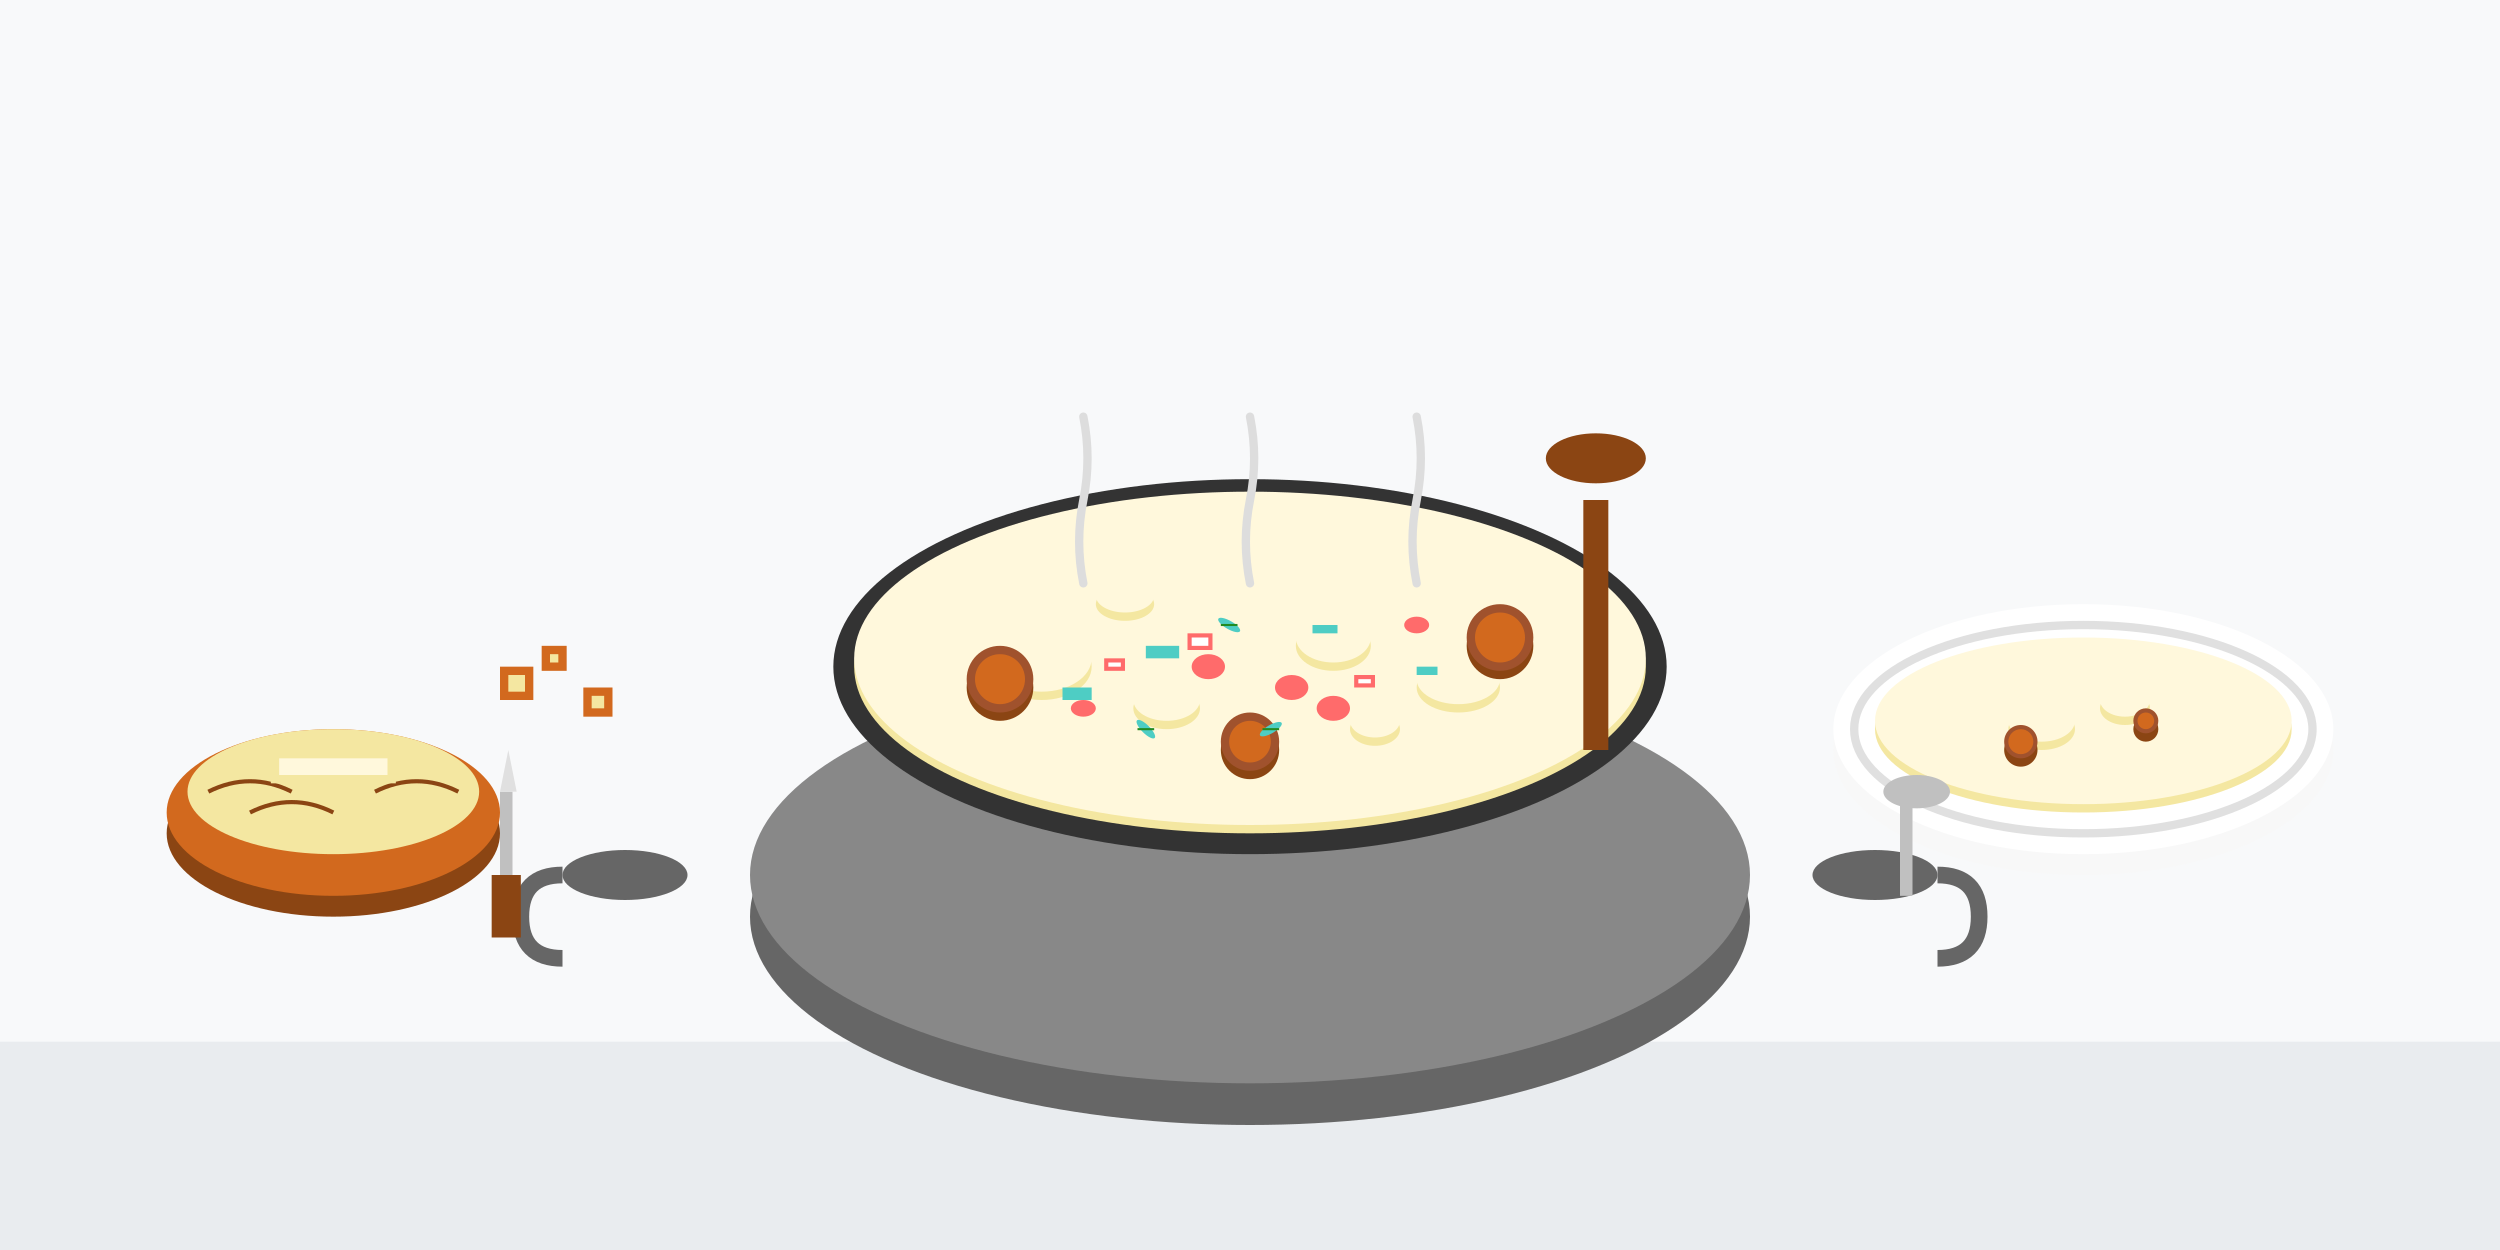 <svg width="600" height="300" viewBox="0 0 600 300" fill="none" xmlns="http://www.w3.org/2000/svg">
  <!-- Background -->
  <rect x="0" y="0" width="600" height="300" fill="#f8f9fa"/>
  <rect x="0" y="250" width="600" height="50" fill="#e9ecef"/>
  
  <!-- Pot -->
  <ellipse cx="300" cy="220" rx="120" ry="50" fill="#666"/>
  <ellipse cx="300" cy="210" rx="120" ry="50" fill="#888"/>
  <ellipse cx="300" cy="160" rx="100" ry="45" fill="#333"/>
  
  <!-- Pot handles -->
  <ellipse cx="150" cy="210" rx="15" ry="6" fill="#666"/>
  <ellipse cx="450" cy="210" rx="15" ry="6" fill="#666"/>
  <path d="M135 210 Q125 210 125 220 Q125 230 135 230" stroke="#666" stroke-width="4" fill="none"/>
  <path d="M465 210 Q475 210 475 220 Q475 230 465 230" stroke="#666" stroke-width="4" fill="none"/>
  
  <!-- Soup surface -->
  <ellipse cx="300" cy="160" rx="95" ry="40" fill="#f4e7a1"/>
  <ellipse cx="300" cy="158" rx="95" ry="40" fill="#fff8dc"/>
  
  <!-- Potato pieces -->
  <ellipse cx="250" cy="160" rx="12" ry="8" fill="#f4e7a1"/>
  <ellipse cx="250" cy="158" rx="12" ry="8" fill="#fff8dc"/>
  <ellipse cx="350" cy="165" rx="10" ry="6" fill="#f4e7a1"/>
  <ellipse cx="350" cy="163" rx="10" ry="6" fill="#fff8dc"/>
  <ellipse cx="280" cy="170" rx="8" ry="5" fill="#f4e7a1"/>
  <ellipse cx="280" cy="168" rx="8" ry="5" fill="#fff8dc"/>
  <ellipse cx="320" cy="155" rx="9" ry="6" fill="#f4e7a1"/>
  <ellipse cx="320" cy="153" rx="9" ry="6" fill="#fff8dc"/>
  <ellipse cx="270" cy="145" rx="7" ry="4" fill="#f4e7a1"/>
  <ellipse cx="270" cy="143" rx="7" ry="4" fill="#fff8dc"/>
  <ellipse cx="330" cy="175" rx="6" ry="4" fill="#f4e7a1"/>
  <ellipse cx="330" cy="173" rx="6" ry="4" fill="#fff8dc"/>
  
  <!-- Carrot pieces -->
  <ellipse cx="290" cy="160" rx="4" ry="3" fill="#ff6b6b"/>
  <ellipse cx="310" cy="165" rx="4" ry="3" fill="#ff6b6b"/>
  <ellipse cx="340" cy="150" rx="3" ry="2" fill="#ff6b6b"/>
  <ellipse cx="260" cy="170" rx="3" ry="2" fill="#ff6b6b"/>
  <ellipse cx="320" cy="170" rx="4" ry="3" fill="#ff6b6b"/>
  
  <!-- Celery pieces -->
  <rect x="275" y="155" width="8" height="3" fill="#4ecdc4"/>
  <rect x="315" y="150" width="6" height="2" fill="#4ecdc4"/>
  <rect x="340" y="160" width="5" height="2" fill="#4ecdc4"/>
  <rect x="255" y="165" width="7" height="3" fill="#4ecdc4"/>
  
  <!-- Sausage slices -->
  <circle cx="240" cy="165" r="8" fill="#8B4513"/>
  <circle cx="240" cy="163" r="8" fill="#A0522D"/>
  <circle cx="240" cy="163" r="6" fill="#D2691E"/>
  <circle cx="360" cy="155" r="8" fill="#8B4513"/>
  <circle cx="360" cy="153" r="8" fill="#A0522D"/>
  <circle cx="360" cy="153" r="6" fill="#D2691E"/>
  <circle cx="300" cy="180" r="7" fill="#8B4513"/>
  <circle cx="300" cy="178" r="7" fill="#A0522D"/>
  <circle cx="300" cy="178" r="5" fill="#D2691E"/>
  
  <!-- Bacon pieces -->
  <rect x="285" y="152" width="6" height="4" fill="#ff6b6b"/>
  <rect x="286" y="153" width="4" height="2" fill="#fff"/>
  <rect x="325" y="162" width="5" height="3" fill="#ff6b6b"/>
  <rect x="326" y="163" width="3" height="1" fill="#fff"/>
  <rect x="265" y="158" width="5" height="3" fill="#ff6b6b"/>
  <rect x="266" y="159" width="3" height="1" fill="#fff"/>
  
  <!-- Herbs -->
  <ellipse cx="295" cy="150" rx="3" ry="1" fill="#4ecdc4" transform="rotate(30 295 150)"/>
  <ellipse cx="305" cy="175" rx="3" ry="1" fill="#4ecdc4" transform="rotate(-30 305 175)"/>
  <ellipse cx="275" cy="175" rx="3" ry="1" fill="#4ecdc4" transform="rotate(45 275 175)"/>
  <path d="M293 150 L297 150" stroke="#228B22" stroke-width="0.5"/>
  <path d="M303 175 L307 175" stroke="#228B22" stroke-width="0.5"/>
  <path d="M273 175 L277 175" stroke="#228B22" stroke-width="0.5"/>
  
  <!-- Steam -->
  <path d="M260 140 Q258 130 260 120 Q262 110 260 100" stroke="#ddd" stroke-width="2" stroke-linecap="round" fill="none"/>
  <path d="M300 140 Q298 130 300 120 Q302 110 300 100" stroke="#ddd" stroke-width="2" stroke-linecap="round" fill="none"/>
  <path d="M340 140 Q338 130 340 120 Q342 110 340 100" stroke="#ddd" stroke-width="2" stroke-linecap="round" fill="none"/>
  
  <!-- Wooden spoon -->
  <rect x="380" y="120" width="6" height="60" fill="#8B4513"/>
  <ellipse cx="383" cy="110" rx="12" ry="6" fill="#8B4513"/>
  
  <!-- Bread -->
  <ellipse cx="80" cy="200" rx="40" ry="20" fill="#8B4513"/>
  <ellipse cx="80" cy="195" rx="40" ry="20" fill="#D2691E"/>
  <ellipse cx="80" cy="190" rx="35" ry="15" fill="#f4e7a1"/>
  <path d="M50 190 Q60 185 70 190" stroke="#8B4513" stroke-width="1" fill="none"/>
  <path d="M90 190 Q100 185 110 190" stroke="#8B4513" stroke-width="1" fill="none"/>
  <path d="M60 195 Q70 190 80 195" stroke="#8B4513" stroke-width="1" fill="none"/>
  
  <!-- Butter -->
  <rect x="65" y="180" width="30" height="8" fill="#f4e7a1"/>
  <rect x="67" y="182" width="26" height="4" fill="#fff8dc"/>
  
  <!-- Knife -->
  <rect x="120" y="190" width="3" height="20" fill="#c0c0c0"/>
  <rect x="118" y="210" width="7" height="15" fill="#8B4513"/>
  <path d="M120 190 L122 180 L124 190" fill="#e0e0e0"/>
  
  <!-- Bowl -->
  <ellipse cx="500" cy="180" rx="60" ry="30" fill="#f8f8f8"/>
  <ellipse cx="500" cy="175" rx="60" ry="30" fill="#fff"/>
  <ellipse cx="500" cy="175" rx="55" ry="25" fill="none" stroke="#e0e0e0" stroke-width="2"/>
  <ellipse cx="500" cy="175" rx="50" ry="20" fill="#f4e7a1"/>
  <ellipse cx="500" cy="173" rx="50" ry="20" fill="#fff8dc"/>
  
  <!-- Soup in bowl -->
  <ellipse cx="490" cy="175" rx="8" ry="5" fill="#f4e7a1"/>
  <ellipse cx="490" cy="173" rx="8" ry="5" fill="#fff8dc"/>
  <ellipse cx="510" cy="170" rx="6" ry="4" fill="#f4e7a1"/>
  <ellipse cx="510" cy="168" rx="6" ry="4" fill="#fff8dc"/>
  <circle cx="485" cy="180" r="4" fill="#8B4513"/>
  <circle cx="485" cy="178" r="4" fill="#A0522D"/>
  <circle cx="485" cy="178" r="3" fill="#D2691E"/>
  <circle cx="515" cy="175" r="3" fill="#8B4513"/>
  <circle cx="515" cy="173" r="3" fill="#A0522D"/>
  <circle cx="515" cy="173" r="2" fill="#D2691E"/>
  
  <!-- Spoon -->
  <ellipse cx="460" cy="190" rx="8" ry="4" fill="#c0c0c0"/>
  <rect x="456" y="190" width="3" height="25" fill="#c0c0c0"/>
  
  <!-- Croutons -->
  <rect x="120" y="160" width="8" height="8" fill="#D2691E"/>
  <rect x="122" y="162" width="4" height="4" fill="#f4e7a1"/>
  <rect x="130" y="155" width="6" height="6" fill="#D2691E"/>
  <rect x="132" y="157" width="2" height="2" fill="#f4e7a1"/>
  <rect x="140" y="165" width="7" height="7" fill="#D2691E"/>
  <rect x="142" y="167" width="3" height="3" fill="#f4e7a1"/>
</svg>
